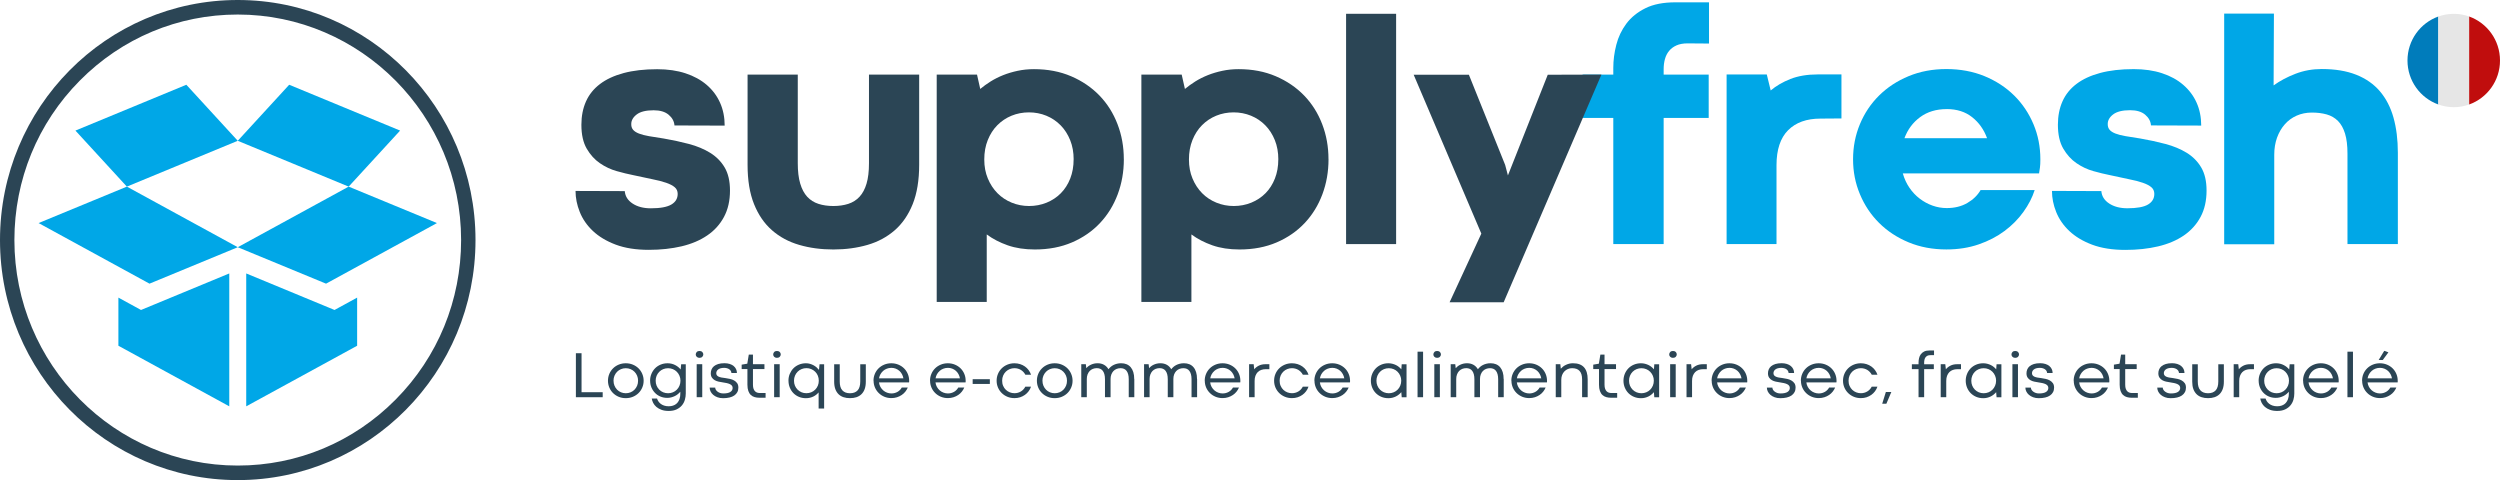 <svg fill="none" viewBox="0 0 302 58" height="58" width="302" xmlns="http://www.w3.org/2000/svg">
  <g clip-path="url(#clip0_1_604)">
    <path fill="#2B4555" d="M28.72 1.756C43.598 1.756 55.702 13.976 55.702 28.998C55.702 36.275 52.896 43.119 47.799 48.261C42.702 53.408 35.927 56.24 28.72 56.24C13.842 56.24 1.739 44.02 1.739 28.998C1.739 21.721 4.545 14.877 9.642 9.735C14.739 4.588 21.513 1.756 28.72 1.756ZM28.72 0C12.861 0 0 12.985 0 28.998C0 45.011 12.861 57.996 28.72 57.996C44.584 57.996 57.441 45.011 57.441 28.998C57.441 12.985 44.584 0 28.72 0Z"></path>
    <path fill="#00A7E7" d="M4.66 26.946L18.058 34.266L28.72 29.864L15.326 22.544L4.66 26.946Z"></path>
    <path fill="#00A7E7" d="M14.302 35.951L17.034 37.445L27.696 33.032V49.084L14.302 41.765V35.951Z"></path>
    <path fill="#00A7E7" d="M52.784 26.946L39.386 34.266L28.72 29.864L42.118 22.544L52.784 26.946Z"></path>
    <path fill="#00A7E7" d="M48.332 15.775L42.118 22.544L28.72 17.008L34.934 10.238L48.332 15.775Z"></path>
    <path fill="#00A7E7" d="M9.112 15.775L15.326 22.544L28.72 17.008L22.51 10.238L9.112 15.775Z"></path>
    <path fill="#00A7E7" d="M43.142 35.951L40.41 37.445L29.744 33.032V49.084L43.142 41.765V35.951Z"></path>
    <path fill="#00A7E7" d="M194.886 29.486V14.245H191.169V9.009H194.886V8.225C194.886 7.288 195.006 6.352 195.25 5.408C195.489 4.468 195.899 3.613 196.471 2.848C197.046 2.084 197.812 1.467 198.77 0.991C199.728 0.515 200.934 0.281 202.379 0.281H206.449V5.26L203.863 5.24C203.33 5.24 202.878 5.322 202.515 5.486C202.147 5.65 201.854 5.872 201.626 6.149C201.398 6.426 201.232 6.75 201.127 7.129C201.023 7.503 200.969 7.909 200.969 8.342V9.009H206.41V14.245H200.969V29.486H194.882H194.886Z"></path>
    <path fill="#00A7E7" d="M222.447 8.994V14.308L219.904 14.327C218.235 14.327 216.933 14.796 216.001 15.732C215.07 16.668 214.602 18.077 214.602 19.961V29.486H208.574V8.994H213.428L213.899 10.929C214.552 10.375 215.344 9.914 216.276 9.544C217.207 9.177 218.308 8.99 219.572 8.99H222.447V8.994Z"></path>
    <path fill="#00A7E7" d="M223.85 19.247C223.85 17.745 224.124 16.333 224.673 15.01C225.222 13.687 225.995 12.528 226.992 11.541C227.989 10.554 229.179 9.774 230.563 9.2C231.946 8.627 233.465 8.342 235.123 8.342C236.78 8.342 238.342 8.627 239.733 9.2C241.124 9.774 242.314 10.554 243.315 11.541C244.312 12.528 245.089 13.684 245.645 15.01C246.202 16.333 246.476 17.745 246.476 19.247C246.476 19.669 246.461 19.997 246.426 20.235C246.395 20.473 246.356 20.711 246.318 20.945H229.859C230.041 21.588 230.308 22.17 230.663 22.685C231.015 23.2 231.428 23.637 231.907 24C232.383 24.363 232.901 24.644 233.453 24.839C234.01 25.038 234.578 25.135 235.165 25.135C236.116 25.135 236.947 24.932 237.65 24.523C238.353 24.113 238.89 23.594 239.254 22.962H245.788C245.502 23.859 245.046 24.737 244.428 25.599C243.81 26.462 243.048 27.23 242.148 27.902C241.248 28.573 240.208 29.115 239.026 29.521C237.843 29.93 236.545 30.133 235.123 30.133C233.465 30.133 231.946 29.849 230.563 29.275C229.179 28.701 227.993 27.921 227 26.934C226.006 25.947 225.234 24.792 224.681 23.465C224.124 22.142 223.85 20.734 223.85 19.247ZM235.161 13.18C233.898 13.18 232.827 13.504 231.954 14.148C231.08 14.792 230.447 15.642 230.056 16.696H240.038C239.659 15.654 239.06 14.807 238.237 14.156C237.414 13.504 236.39 13.176 235.165 13.176L235.161 13.18Z"></path>
    <path fill="#00A7E7" d="M247.89 23.063L253.842 23.083C253.892 23.703 254.209 24.203 254.792 24.585C255.372 24.967 256.106 25.159 256.995 25.159C258.143 25.159 258.974 25.006 259.48 24.706C259.99 24.402 260.241 23.976 260.241 23.422C260.241 23.095 260.125 22.825 259.89 22.622C259.654 22.42 259.31 22.236 258.854 22.08C258.398 21.92 257.837 21.776 257.169 21.647C256.504 21.514 255.735 21.351 254.858 21.151C254.259 21.034 253.594 20.871 252.872 20.668C252.149 20.465 251.469 20.145 250.835 19.708C250.201 19.275 249.672 18.686 249.239 17.948C248.81 17.211 248.594 16.251 248.594 15.065C248.594 14.011 248.779 13.071 249.15 12.24C249.521 11.409 250.085 10.71 250.843 10.137C251.6 9.563 252.551 9.122 253.699 8.814C254.846 8.506 256.195 8.35 257.749 8.35C259.028 8.35 260.168 8.514 261.172 8.845C262.177 9.173 263.031 9.641 263.735 10.25C264.438 10.855 264.979 11.573 265.35 12.404C265.721 13.235 265.906 14.156 265.906 15.17L259.839 15.15C259.801 14.651 259.565 14.218 259.136 13.855C258.707 13.492 258.1 13.313 257.316 13.313C256.388 13.313 255.704 13.485 255.26 13.828C254.816 14.171 254.603 14.565 254.615 15.014C254.615 15.279 254.688 15.498 254.839 15.677C254.989 15.857 255.221 16.005 255.542 16.13C255.863 16.255 256.269 16.36 256.767 16.446C257.262 16.532 257.857 16.625 258.549 16.731C259.619 16.914 260.635 17.137 261.601 17.394C262.568 17.652 263.418 18.007 264.156 18.459C264.894 18.912 265.477 19.505 265.906 20.227C266.335 20.953 266.552 21.881 266.552 23.013C266.552 24.238 266.312 25.303 265.829 26.204C265.346 27.106 264.67 27.855 263.804 28.448C262.935 29.041 261.903 29.478 260.701 29.763C259.499 30.047 258.181 30.188 256.748 30.188C255.183 30.188 253.842 29.977 252.725 29.556C251.608 29.134 250.692 28.584 249.973 27.905C249.255 27.227 248.729 26.462 248.389 25.615C248.049 24.768 247.879 23.918 247.879 23.075L247.89 23.063Z"></path>
    <path fill="#00A7E7" d="M289.661 18.459V29.486H283.575V18.576C283.575 17.589 283.478 16.774 283.281 16.138C283.084 15.498 282.802 14.991 282.431 14.616C282.06 14.241 281.604 13.976 281.07 13.824C280.533 13.672 279.934 13.598 279.27 13.598C278.605 13.598 277.991 13.723 277.43 13.972C276.87 14.222 276.391 14.573 275.993 15.03C275.595 15.482 275.285 16.021 275.061 16.641C274.841 17.261 274.729 17.944 274.729 18.697V29.505H268.681V1.643H274.69L274.652 10.316C275.421 9.762 276.302 9.294 277.295 8.912C278.288 8.529 279.343 8.338 280.464 8.338C282.083 8.338 283.47 8.568 284.633 9.029C285.793 9.489 286.747 10.156 287.489 11.023C288.231 11.893 288.78 12.954 289.132 14.202C289.483 15.455 289.661 16.871 289.661 18.451V18.459Z"></path>
    <path fill="#2B4555" d="M69.528 23.067L75.472 23.087C75.522 23.707 75.839 24.207 76.419 24.589C76.998 24.971 77.733 25.163 78.618 25.163C79.765 25.163 80.592 25.01 81.102 24.706C81.612 24.402 81.864 23.976 81.864 23.422C81.864 23.095 81.748 22.825 81.512 22.622C81.276 22.42 80.932 22.236 80.476 22.08C80.02 21.92 79.46 21.776 78.795 21.647C78.131 21.514 77.362 21.351 76.488 21.155C75.889 21.038 75.228 20.875 74.502 20.672C73.779 20.469 73.099 20.149 72.469 19.716C71.836 19.282 71.306 18.697 70.877 17.96C70.448 17.222 70.232 16.263 70.232 15.076C70.232 14.023 70.417 13.083 70.788 12.252C71.159 11.42 71.724 10.722 72.481 10.149C73.238 9.575 74.189 9.134 75.337 8.826C76.484 8.518 77.833 8.361 79.387 8.361C80.666 8.361 81.806 8.525 82.811 8.857C83.815 9.185 84.669 9.653 85.373 10.258C86.076 10.863 86.613 11.58 86.984 12.412C87.355 13.243 87.54 14.163 87.54 15.174L81.477 15.155C81.439 14.655 81.203 14.222 80.774 13.863C80.345 13.5 79.738 13.321 78.954 13.321C78.026 13.321 77.342 13.492 76.902 13.836C76.457 14.179 76.245 14.573 76.257 15.022C76.257 15.287 76.33 15.506 76.481 15.681C76.631 15.857 76.863 16.009 77.184 16.134C77.505 16.259 77.91 16.364 78.405 16.45C78.9 16.536 79.495 16.629 80.187 16.735C81.257 16.918 82.273 17.14 83.236 17.394C84.202 17.652 85.052 18.007 85.786 18.459C86.524 18.916 87.108 19.501 87.537 20.227C87.966 20.953 88.182 21.881 88.182 23.013C88.182 24.238 87.942 25.299 87.459 26.2C86.976 27.102 86.304 27.851 85.434 28.44C84.569 29.033 83.533 29.47 82.335 29.755C81.137 30.036 79.82 30.18 78.386 30.18C76.821 30.18 75.484 29.97 74.367 29.548C73.254 29.127 72.338 28.577 71.619 27.898C70.9 27.219 70.375 26.458 70.035 25.607C69.695 24.757 69.525 23.914 69.525 23.071L69.528 23.067Z"></path>
    <path fill="#2B4555" d="M100.668 24.886C101.333 24.886 101.932 24.8 102.469 24.628C103.002 24.456 103.458 24.172 103.829 23.77C104.2 23.368 104.486 22.837 104.679 22.182C104.876 21.522 104.973 20.699 104.973 19.712V9.009H111.036V19.907C111.036 21.776 110.773 23.36 110.255 24.655C109.734 25.951 109.011 27.004 108.084 27.816C107.156 28.623 106.063 29.216 104.799 29.583C103.535 29.95 102.16 30.137 100.672 30.137C99.184 30.137 97.808 29.954 96.544 29.583C95.281 29.216 94.183 28.627 93.26 27.816C92.332 27.008 91.61 25.955 91.088 24.655C90.566 23.36 90.307 21.776 90.307 19.907V9.009H96.371V19.712C96.371 20.687 96.467 21.507 96.664 22.17C96.861 22.833 97.144 23.368 97.514 23.77C97.885 24.172 98.338 24.456 98.875 24.628C99.408 24.8 100.007 24.886 100.676 24.886H100.668Z"></path>
    <path fill="#2B4555" d="M135.761 19.24C135.761 20.742 135.513 22.15 135.019 23.473C134.524 24.796 133.813 25.951 132.885 26.938C131.958 27.925 130.833 28.705 129.504 29.279C128.175 29.852 126.675 30.137 125.006 30.137C123.781 30.137 122.687 29.97 121.729 29.634C120.771 29.298 119.928 28.861 119.198 28.319V36.474H113.154V9.009H118.023L118.413 10.745C118.792 10.429 119.213 10.125 119.673 9.836C120.137 9.548 120.639 9.294 121.188 9.075C121.737 8.857 122.32 8.685 122.939 8.553C123.557 8.42 124.214 8.354 124.905 8.354C126.559 8.354 128.055 8.638 129.392 9.212C130.729 9.786 131.869 10.562 132.816 11.541C133.763 12.521 134.489 13.676 134.995 14.998C135.506 16.321 135.757 17.733 135.757 19.232L135.761 19.24ZM129.697 19.259C129.697 18.405 129.558 17.628 129.276 16.93C128.994 16.231 128.611 15.634 128.121 15.135C127.63 14.636 127.058 14.249 126.401 13.98C125.744 13.711 125.041 13.574 124.299 13.574C123.557 13.574 122.838 13.711 122.189 13.98C121.536 14.249 120.968 14.632 120.477 15.127C119.986 15.619 119.604 16.22 119.321 16.922C119.039 17.628 118.9 18.405 118.9 19.263C118.9 20.121 119.043 20.871 119.329 21.561C119.615 22.252 120.005 22.845 120.492 23.337C120.979 23.832 121.555 24.21 122.212 24.48C122.869 24.749 123.572 24.886 124.314 24.886C125.056 24.886 125.779 24.749 126.436 24.48C127.093 24.21 127.665 23.832 128.148 23.344C128.631 22.857 129.009 22.264 129.284 21.569C129.558 20.871 129.693 20.102 129.693 19.259H129.697Z"></path>
    <path fill="#2B4555" d="M160.485 19.24C160.485 20.742 160.238 22.15 159.743 23.473C159.249 24.796 158.538 25.951 157.61 26.938C156.683 27.925 155.558 28.705 154.229 29.279C152.899 29.852 151.4 30.137 149.731 30.137C148.506 30.137 147.412 29.97 146.454 29.634C145.495 29.298 144.653 28.861 143.922 28.319V36.474H137.878V9.009H142.748L143.138 10.745C143.517 10.429 143.938 10.125 144.398 9.836C144.861 9.548 145.364 9.294 145.913 9.075C146.461 8.857 147.045 8.685 147.663 8.553C148.281 8.42 148.938 8.354 149.63 8.354C151.284 8.354 152.78 8.638 154.117 9.212C155.454 9.786 156.594 10.562 157.541 11.541C158.487 12.521 159.214 13.676 159.72 14.998C160.23 16.321 160.481 17.733 160.481 19.232L160.485 19.24ZM154.422 19.259C154.422 18.405 154.283 17.628 154.001 16.93C153.719 16.231 153.336 15.634 152.845 15.135C152.355 14.636 151.783 14.249 151.126 13.98C150.469 13.711 149.765 13.574 149.023 13.574C148.281 13.574 147.563 13.711 146.913 13.98C146.26 14.249 145.692 14.632 145.201 15.127C144.711 15.619 144.328 16.22 144.046 16.922C143.764 17.628 143.625 18.405 143.625 19.263C143.625 20.121 143.768 20.871 144.054 21.561C144.34 22.252 144.73 22.845 145.217 23.337C145.704 23.832 146.28 24.21 146.937 24.48C147.594 24.749 148.297 24.886 149.039 24.886C149.781 24.886 150.503 24.749 151.16 24.48C151.817 24.21 152.389 23.832 152.872 23.344C153.355 22.857 153.734 22.264 154.008 21.569C154.283 20.871 154.418 20.102 154.418 19.259H154.422Z"></path>
    <path fill="#2B4555" d="M162.607 29.486V1.666H168.651V29.486H162.607Z"></path>
    <path fill="#2B4555" d="M186.96 9.029L193.452 9.009L181.643 36.513H175.112L178.945 28.221L170.772 9.029H177.442L181.824 19.926L182.157 21.191L186.968 9.029H186.96Z"></path>
    <path fill="#2B4555" d="M69.567 47.984V42.67H70.251V47.379H72.805V47.984H69.567Z"></path>
    <path fill="#2B4555" d="M73.443 45.99C73.443 45.698 73.497 45.425 73.605 45.167C73.714 44.91 73.864 44.687 74.058 44.496C74.251 44.305 74.475 44.157 74.738 44.047C75.001 43.938 75.283 43.883 75.592 43.883C75.901 43.883 76.187 43.938 76.45 44.047C76.712 44.157 76.94 44.305 77.134 44.496C77.327 44.687 77.478 44.91 77.586 45.167C77.694 45.425 77.752 45.698 77.752 45.99C77.752 46.283 77.698 46.556 77.586 46.814C77.478 47.071 77.327 47.294 77.134 47.485C76.94 47.676 76.712 47.824 76.45 47.933C76.187 48.043 75.901 48.097 75.592 48.097C75.283 48.097 75.001 48.043 74.738 47.933C74.475 47.824 74.251 47.672 74.058 47.485C73.864 47.294 73.714 47.071 73.605 46.814C73.497 46.556 73.443 46.283 73.443 45.99ZM74.115 45.99C74.115 46.209 74.154 46.412 74.231 46.595C74.309 46.779 74.413 46.938 74.548 47.075C74.684 47.212 74.838 47.317 75.02 47.391C75.201 47.465 75.391 47.504 75.596 47.504C75.8 47.504 75.998 47.465 76.175 47.391C76.357 47.317 76.511 47.212 76.647 47.075C76.778 46.942 76.886 46.782 76.964 46.595C77.041 46.412 77.079 46.209 77.079 45.99C77.079 45.772 77.041 45.573 76.964 45.389C76.886 45.206 76.782 45.046 76.647 44.91C76.511 44.773 76.357 44.668 76.175 44.593C75.998 44.519 75.804 44.48 75.596 44.48C75.387 44.48 75.194 44.519 75.016 44.593C74.834 44.668 74.68 44.773 74.544 44.91C74.413 45.046 74.305 45.206 74.228 45.389C74.15 45.573 74.112 45.776 74.112 45.994L74.115 45.99Z"></path>
    <path fill="#2B4555" d="M78.532 45.99C78.532 45.698 78.583 45.425 78.691 45.167C78.799 44.91 78.942 44.687 79.128 44.496C79.313 44.305 79.537 44.157 79.796 44.047C80.055 43.938 80.337 43.883 80.642 43.883C80.816 43.883 80.983 43.903 81.141 43.942C81.296 43.981 81.442 44.035 81.574 44.106C81.705 44.176 81.829 44.254 81.937 44.344C82.045 44.434 82.142 44.531 82.223 44.633L82.285 44H82.841V47.535C82.841 47.789 82.806 48.039 82.733 48.292C82.66 48.542 82.544 48.768 82.378 48.967C82.211 49.166 81.999 49.33 81.736 49.455C81.473 49.58 81.153 49.642 80.774 49.642C80.442 49.642 80.152 49.596 79.908 49.506C79.665 49.416 79.456 49.299 79.29 49.155C79.124 49.01 78.996 48.85 78.903 48.671C78.815 48.491 78.757 48.316 78.73 48.14H79.371C79.406 48.253 79.456 48.367 79.529 48.48C79.603 48.589 79.696 48.69 79.812 48.78C79.927 48.87 80.063 48.94 80.225 48.995C80.387 49.049 80.565 49.077 80.77 49.077C80.975 49.077 81.141 49.053 81.288 49.002C81.435 48.956 81.562 48.889 81.666 48.807C81.771 48.725 81.856 48.636 81.922 48.53C81.987 48.429 82.041 48.32 82.08 48.21C82.119 48.101 82.146 47.992 82.161 47.883C82.177 47.773 82.18 47.676 82.18 47.582V47.321C82.096 47.422 81.999 47.516 81.887 47.61C81.775 47.703 81.655 47.777 81.52 47.844C81.384 47.91 81.241 47.961 81.087 48.004C80.932 48.047 80.766 48.062 80.592 48.062C80.299 48.062 80.024 48.008 79.777 47.902C79.526 47.797 79.309 47.653 79.128 47.465C78.946 47.278 78.799 47.059 78.695 46.81C78.59 46.56 78.536 46.287 78.536 45.994L78.532 45.99ZM79.205 45.99C79.205 46.209 79.243 46.412 79.321 46.595C79.398 46.779 79.506 46.938 79.642 47.075C79.777 47.212 79.935 47.313 80.117 47.391C80.299 47.465 80.496 47.504 80.704 47.504C80.913 47.504 81.106 47.465 81.284 47.391C81.466 47.317 81.624 47.212 81.759 47.075C81.894 46.942 82.003 46.782 82.08 46.595C82.157 46.412 82.2 46.209 82.2 45.99C82.2 45.772 82.161 45.573 82.08 45.389C82.003 45.206 81.894 45.046 81.759 44.91C81.624 44.773 81.466 44.668 81.284 44.593C81.102 44.519 80.909 44.48 80.7 44.48C80.492 44.48 80.299 44.519 80.117 44.593C79.935 44.668 79.777 44.773 79.642 44.91C79.506 45.046 79.398 45.206 79.321 45.389C79.243 45.573 79.205 45.776 79.205 45.994V45.99Z"></path>
    <path fill="#2B4555" d="M84.047 42.81C84.047 42.697 84.09 42.6 84.171 42.518C84.252 42.436 84.364 42.397 84.499 42.397C84.635 42.397 84.746 42.436 84.832 42.518C84.917 42.6 84.959 42.697 84.959 42.81C84.959 42.923 84.917 43.025 84.832 43.107C84.746 43.189 84.635 43.228 84.495 43.228C84.364 43.228 84.256 43.189 84.171 43.107C84.086 43.025 84.043 42.927 84.043 42.81H84.047ZM84.159 47.984V43.996H84.832V47.984H84.159Z"></path>
    <path fill="#2B4555" d="M85.736 46.825H86.397C86.397 46.923 86.427 47.013 86.478 47.094C86.528 47.176 86.601 47.251 86.69 47.317C86.779 47.383 86.883 47.434 86.999 47.473C87.115 47.512 87.243 47.528 87.378 47.528C87.757 47.528 88.039 47.469 88.224 47.348C88.41 47.227 88.503 47.067 88.503 46.864C88.503 46.755 88.472 46.661 88.414 46.587C88.356 46.513 88.275 46.451 88.166 46.4C88.062 46.349 87.931 46.31 87.78 46.275C87.629 46.24 87.459 46.213 87.27 46.185C87.119 46.166 86.965 46.139 86.799 46.1C86.632 46.065 86.482 46.006 86.343 45.928C86.203 45.85 86.087 45.745 85.999 45.612C85.91 45.479 85.863 45.307 85.863 45.093C85.863 44.929 85.894 44.773 85.956 44.625C86.018 44.476 86.115 44.348 86.246 44.238C86.377 44.129 86.551 44.039 86.76 43.973C86.969 43.907 87.224 43.876 87.525 43.876C87.753 43.876 87.962 43.907 88.147 43.965C88.333 44.024 88.491 44.106 88.619 44.211C88.746 44.316 88.847 44.441 88.916 44.586C88.986 44.73 89.02 44.886 89.02 45.058H88.356C88.352 44.968 88.325 44.882 88.282 44.808C88.24 44.734 88.178 44.668 88.101 44.613C88.023 44.558 87.935 44.515 87.826 44.484C87.722 44.453 87.606 44.437 87.479 44.437C87.305 44.437 87.158 44.457 87.038 44.492C86.918 44.527 86.822 44.578 86.744 44.64C86.667 44.703 86.613 44.769 86.578 44.847C86.543 44.925 86.524 45.003 86.524 45.085C86.524 45.179 86.547 45.261 86.594 45.327C86.64 45.393 86.71 45.448 86.802 45.495C86.895 45.538 87.011 45.577 87.15 45.604C87.289 45.631 87.452 45.655 87.637 45.674C87.811 45.698 87.993 45.729 88.178 45.772C88.364 45.811 88.53 45.873 88.68 45.959C88.831 46.045 88.955 46.154 89.051 46.291C89.148 46.427 89.194 46.607 89.194 46.825C89.194 47.032 89.152 47.215 89.067 47.371C88.982 47.528 88.862 47.664 88.704 47.773C88.545 47.883 88.352 47.965 88.124 48.019C87.896 48.074 87.637 48.101 87.351 48.101C87.092 48.101 86.864 48.066 86.663 47.988C86.462 47.914 86.292 47.816 86.153 47.695C86.014 47.574 85.91 47.438 85.836 47.286C85.763 47.133 85.728 46.981 85.728 46.829L85.736 46.825Z"></path>
    <path fill="#2B4555" d="M90.273 43.934L90.454 42.834H90.957V43.996H92.344V44.586H90.957V46.47C90.957 46.669 90.98 46.833 91.026 46.962C91.073 47.091 91.134 47.196 91.212 47.27C91.289 47.344 91.378 47.399 91.478 47.43C91.579 47.461 91.683 47.477 91.791 47.477H92.483V48.047H91.733C91.529 48.047 91.339 48.023 91.165 47.972C90.991 47.922 90.837 47.84 90.706 47.719C90.574 47.598 90.474 47.438 90.4 47.235C90.327 47.032 90.288 46.779 90.288 46.474V44.586H89.593V44.051L90.273 43.934Z"></path>
    <path fill="#2B4555" d="M93.403 42.81C93.403 42.697 93.445 42.6 93.526 42.518C93.608 42.436 93.72 42.397 93.855 42.397C93.99 42.397 94.102 42.436 94.187 42.518C94.272 42.6 94.315 42.697 94.315 42.81C94.315 42.923 94.272 43.025 94.187 43.107C94.102 43.189 93.99 43.228 93.851 43.228C93.72 43.228 93.612 43.189 93.526 43.107C93.441 43.025 93.399 42.927 93.399 42.81H93.403ZM93.515 47.984V43.996H94.187V47.984H93.515Z"></path>
    <path fill="#2B4555" d="M95.246 45.986C95.246 45.694 95.296 45.417 95.404 45.163C95.513 44.91 95.656 44.683 95.841 44.496C96.027 44.305 96.251 44.157 96.51 44.047C96.769 43.938 97.051 43.883 97.356 43.883C97.526 43.883 97.688 43.903 97.843 43.95C97.998 43.996 98.141 44.051 98.276 44.125C98.411 44.199 98.531 44.281 98.643 44.379C98.751 44.476 98.848 44.578 98.933 44.683L99.002 44H99.555V49.35H98.89V47.403C98.801 47.504 98.705 47.598 98.597 47.684C98.488 47.77 98.368 47.844 98.241 47.906C98.114 47.968 97.974 48.015 97.824 48.05C97.673 48.086 97.518 48.101 97.348 48.101C97.043 48.101 96.761 48.047 96.502 47.937C96.247 47.828 96.023 47.676 95.837 47.485C95.652 47.294 95.509 47.071 95.404 46.814C95.3 46.556 95.25 46.283 95.25 45.99L95.246 45.986ZM95.915 45.99C95.915 46.209 95.953 46.412 96.031 46.595C96.108 46.779 96.216 46.938 96.351 47.071C96.487 47.204 96.645 47.309 96.827 47.387C97.008 47.465 97.201 47.5 97.41 47.5C97.619 47.5 97.816 47.461 97.998 47.387C98.179 47.313 98.338 47.208 98.473 47.071C98.608 46.938 98.716 46.779 98.794 46.591C98.871 46.408 98.91 46.205 98.91 45.99C98.91 45.776 98.871 45.569 98.794 45.382C98.716 45.194 98.608 45.034 98.473 44.902C98.338 44.769 98.179 44.664 97.998 44.586C97.816 44.508 97.623 44.472 97.414 44.472C97.205 44.472 97.012 44.511 96.831 44.586C96.649 44.66 96.49 44.765 96.355 44.902C96.22 45.038 96.112 45.198 96.034 45.382C95.957 45.565 95.915 45.768 95.915 45.986V45.99Z"></path>
    <path fill="#2B4555" d="M102.677 47.504C103.075 47.504 103.385 47.391 103.597 47.161C103.81 46.931 103.918 46.572 103.918 46.088V44H104.59V46.107C104.59 46.451 104.544 46.743 104.455 46.993C104.366 47.243 104.235 47.45 104.069 47.614C103.902 47.777 103.701 47.898 103.466 47.98C103.23 48.058 102.967 48.097 102.677 48.097C102.388 48.097 102.125 48.058 101.893 47.98C101.657 47.902 101.456 47.777 101.29 47.614C101.124 47.45 100.996 47.243 100.904 46.993C100.815 46.743 100.768 46.447 100.768 46.107V44H101.441V46.088C101.441 46.572 101.545 46.927 101.758 47.157C101.97 47.387 102.275 47.504 102.673 47.504H102.677Z"></path>
    <path fill="#2B4555" d="M105.518 45.99C105.518 45.698 105.572 45.425 105.68 45.167C105.788 44.91 105.939 44.687 106.132 44.496C106.325 44.305 106.553 44.157 106.816 44.047C107.079 43.938 107.365 43.883 107.67 43.883C107.976 43.883 108.262 43.938 108.524 44.047C108.787 44.157 109.015 44.305 109.208 44.496C109.402 44.687 109.552 44.91 109.66 45.167C109.769 45.425 109.827 45.698 109.827 45.99V46.08L109.815 46.193H106.183C106.206 46.396 106.264 46.58 106.356 46.743C106.449 46.907 106.565 47.048 106.7 47.165C106.836 47.282 106.99 47.372 107.16 47.434C107.33 47.496 107.504 47.528 107.682 47.528C107.821 47.528 107.952 47.512 108.08 47.477C108.207 47.442 108.32 47.395 108.428 47.333C108.536 47.27 108.633 47.196 108.718 47.106C108.803 47.017 108.876 46.923 108.934 46.814H109.66C109.587 46.989 109.49 47.153 109.367 47.309C109.243 47.465 109.096 47.602 108.926 47.715C108.756 47.828 108.567 47.922 108.358 47.988C108.149 48.054 107.925 48.09 107.682 48.09C107.377 48.09 107.091 48.035 106.828 47.926C106.565 47.816 106.337 47.664 106.144 47.473C105.951 47.282 105.8 47.059 105.692 46.806C105.584 46.552 105.529 46.279 105.529 45.986L105.518 45.99ZM107.674 44.437C107.481 44.437 107.299 44.469 107.133 44.535C106.967 44.597 106.816 44.687 106.689 44.8C106.561 44.913 106.453 45.046 106.364 45.198C106.275 45.35 106.217 45.518 106.186 45.702H109.131C109.1 45.522 109.042 45.354 108.957 45.198C108.872 45.042 108.768 44.91 108.64 44.796C108.513 44.683 108.37 44.597 108.204 44.531C108.041 44.469 107.864 44.434 107.67 44.434L107.674 44.437Z"></path>
    <path fill="#2B4555" d="M112.346 45.99C112.346 45.698 112.4 45.425 112.509 45.167C112.617 44.91 112.767 44.687 112.961 44.496C113.154 44.305 113.382 44.157 113.645 44.047C113.907 43.938 114.193 43.883 114.499 43.883C114.804 43.883 115.09 43.938 115.353 44.047C115.615 44.157 115.843 44.305 116.037 44.496C116.23 44.687 116.381 44.91 116.489 45.167C116.597 45.425 116.651 45.698 116.651 45.99V46.08L116.64 46.193H113.007C113.03 46.396 113.088 46.58 113.181 46.743C113.274 46.907 113.39 47.048 113.525 47.165C113.66 47.282 113.815 47.372 113.985 47.434C114.155 47.496 114.329 47.528 114.506 47.528C114.646 47.528 114.777 47.512 114.904 47.477C115.028 47.442 115.144 47.395 115.252 47.333C115.36 47.27 115.457 47.196 115.542 47.106C115.627 47.02 115.7 46.923 115.758 46.814H116.485C116.412 46.989 116.315 47.153 116.191 47.309C116.068 47.465 115.921 47.602 115.751 47.715C115.581 47.828 115.391 47.922 115.183 47.988C114.974 48.054 114.75 48.09 114.506 48.09C114.201 48.09 113.915 48.035 113.652 47.926C113.39 47.816 113.162 47.664 112.968 47.473C112.775 47.282 112.624 47.059 112.516 46.806C112.408 46.552 112.354 46.279 112.354 45.986L112.346 45.99ZM114.503 44.437C114.309 44.437 114.128 44.469 113.962 44.535C113.795 44.597 113.645 44.687 113.517 44.8C113.39 44.913 113.281 45.046 113.192 45.198C113.104 45.35 113.046 45.518 113.015 45.702H115.959C115.929 45.522 115.871 45.354 115.786 45.198C115.7 45.042 115.596 44.91 115.469 44.796C115.341 44.683 115.198 44.597 115.032 44.531C114.87 44.469 114.692 44.434 114.499 44.434L114.503 44.437Z"></path>
    <path fill="#2B4555" d="M117.498 46.38V45.807H119.573V46.38H117.498Z"></path>
    <path fill="#2B4555" d="M121.06 45.99C121.06 46.221 121.099 46.431 121.184 46.618C121.265 46.806 121.373 46.962 121.513 47.094C121.652 47.223 121.81 47.325 121.988 47.395C122.166 47.465 122.351 47.5 122.544 47.5C122.83 47.5 123.089 47.43 123.321 47.29C123.553 47.149 123.731 46.958 123.858 46.712H124.546C124.48 46.911 124.384 47.098 124.256 47.266C124.129 47.434 123.982 47.582 123.808 47.703C123.634 47.824 123.441 47.922 123.228 47.992C123.016 48.062 122.784 48.093 122.544 48.093C122.239 48.093 121.953 48.039 121.69 47.929C121.428 47.82 121.2 47.668 121.006 47.477C120.813 47.286 120.662 47.063 120.554 46.81C120.446 46.556 120.392 46.283 120.392 45.99C120.392 45.698 120.446 45.425 120.554 45.167C120.662 44.91 120.813 44.687 121.006 44.496C121.2 44.305 121.428 44.157 121.69 44.047C121.953 43.938 122.239 43.883 122.544 43.883C122.788 43.883 123.016 43.919 123.228 43.985C123.441 44.051 123.634 44.149 123.808 44.27C123.982 44.391 124.129 44.535 124.256 44.707C124.384 44.874 124.48 45.062 124.55 45.265H123.862C123.8 45.148 123.723 45.034 123.63 44.937C123.537 44.839 123.437 44.757 123.325 44.687C123.213 44.621 123.089 44.566 122.958 44.531C122.826 44.496 122.691 44.476 122.548 44.476C122.355 44.476 122.169 44.511 121.988 44.582C121.81 44.652 121.652 44.754 121.513 44.886C121.377 45.019 121.265 45.175 121.184 45.362C121.103 45.549 121.06 45.756 121.06 45.99Z"></path>
    <path fill="#2B4555" d="M125.257 45.99C125.257 45.698 125.311 45.425 125.419 45.167C125.528 44.91 125.678 44.687 125.872 44.496C126.065 44.305 126.289 44.157 126.552 44.047C126.814 43.938 127.097 43.883 127.406 43.883C127.715 43.883 128.001 43.938 128.264 44.047C128.526 44.157 128.754 44.305 128.948 44.496C129.141 44.687 129.292 44.91 129.4 45.167C129.508 45.425 129.566 45.698 129.566 45.99C129.566 46.283 129.512 46.556 129.4 46.814C129.292 47.071 129.141 47.294 128.948 47.485C128.754 47.676 128.526 47.824 128.264 47.933C128.001 48.043 127.715 48.097 127.406 48.097C127.097 48.097 126.814 48.043 126.552 47.933C126.289 47.824 126.061 47.672 125.872 47.485C125.678 47.294 125.528 47.071 125.419 46.814C125.311 46.556 125.257 46.283 125.257 45.99ZM125.929 45.99C125.929 46.209 125.968 46.412 126.045 46.595C126.123 46.779 126.227 46.938 126.362 47.075C126.498 47.212 126.652 47.317 126.834 47.391C127.015 47.465 127.205 47.504 127.41 47.504C127.614 47.504 127.808 47.465 127.989 47.391C128.171 47.317 128.325 47.212 128.461 47.075C128.596 46.938 128.7 46.782 128.778 46.595C128.855 46.412 128.893 46.209 128.893 45.99C128.893 45.772 128.855 45.573 128.778 45.389C128.7 45.206 128.596 45.046 128.461 44.91C128.325 44.773 128.171 44.668 127.989 44.593C127.811 44.519 127.618 44.48 127.41 44.48C127.201 44.48 127.008 44.519 126.83 44.593C126.648 44.668 126.494 44.773 126.358 44.91C126.227 45.046 126.119 45.206 126.042 45.389C125.964 45.573 125.926 45.776 125.926 45.994L125.929 45.99Z"></path>
    <path fill="#2B4555" d="M137.024 45.787V47.984H136.352V45.815C136.352 45.584 136.329 45.382 136.282 45.214C136.236 45.046 136.17 44.906 136.085 44.796C136 44.687 135.896 44.605 135.776 44.554C135.656 44.504 135.517 44.476 135.367 44.476C135.193 44.476 135.034 44.508 134.884 44.566C134.737 44.625 134.609 44.711 134.501 44.824C134.397 44.937 134.312 45.073 134.25 45.233C134.188 45.393 134.157 45.577 134.157 45.783V47.98H133.481V45.811C133.481 45.581 133.458 45.378 133.411 45.21C133.365 45.042 133.299 44.902 133.214 44.792C133.129 44.683 133.025 44.601 132.905 44.551C132.785 44.5 132.646 44.472 132.495 44.472C132.321 44.472 132.163 44.504 132.012 44.562C131.865 44.621 131.738 44.707 131.63 44.82C131.525 44.933 131.44 45.069 131.378 45.233C131.317 45.397 131.286 45.581 131.286 45.791V47.98H130.617V43.993H131.17L131.224 44.476C131.297 44.391 131.378 44.313 131.475 44.238C131.572 44.164 131.676 44.106 131.792 44.051C131.908 43.996 132.032 43.958 132.163 43.926C132.294 43.895 132.437 43.88 132.588 43.88C132.882 43.88 133.141 43.942 133.365 44.067C133.589 44.192 133.767 44.371 133.902 44.605C133.975 44.508 134.064 44.414 134.165 44.324C134.265 44.234 134.381 44.16 134.509 44.094C134.636 44.028 134.779 43.977 134.934 43.938C135.088 43.899 135.254 43.88 135.432 43.88C135.676 43.88 135.9 43.919 136.093 44C136.29 44.082 136.456 44.203 136.592 44.363C136.727 44.523 136.831 44.722 136.905 44.96C136.978 45.198 137.013 45.471 137.013 45.78L137.024 45.787Z"></path>
    <path fill="#2B4555" d="M144.61 45.787V47.984H143.938V45.815C143.938 45.584 143.914 45.382 143.868 45.214C143.822 45.046 143.756 44.906 143.671 44.796C143.586 44.687 143.482 44.605 143.362 44.554C143.242 44.504 143.103 44.476 142.952 44.476C142.778 44.476 142.62 44.508 142.469 44.566C142.318 44.625 142.195 44.711 142.087 44.824C141.978 44.937 141.897 45.073 141.835 45.233C141.774 45.393 141.743 45.577 141.743 45.783V47.98H141.066V45.811C141.066 45.581 141.043 45.378 140.997 45.21C140.95 45.042 140.885 44.902 140.8 44.792C140.715 44.683 140.61 44.601 140.491 44.551C140.371 44.5 140.232 44.472 140.081 44.472C139.907 44.472 139.749 44.504 139.598 44.562C139.451 44.621 139.324 44.707 139.215 44.82C139.111 44.933 139.026 45.069 138.964 45.233C138.902 45.397 138.871 45.581 138.871 45.791V47.98H138.203V43.993H138.755L138.81 44.476C138.883 44.391 138.964 44.313 139.061 44.238C139.157 44.164 139.262 44.106 139.378 44.051C139.494 43.996 139.617 43.958 139.749 43.926C139.88 43.895 140.023 43.88 140.174 43.88C140.467 43.88 140.726 43.942 140.95 44.067C141.175 44.192 141.352 44.371 141.488 44.605C141.561 44.508 141.65 44.414 141.75 44.324C141.851 44.234 141.967 44.16 142.094 44.094C142.222 44.028 142.365 43.977 142.519 43.938C142.674 43.899 142.84 43.88 143.018 43.88C143.261 43.88 143.486 43.919 143.679 44C143.876 44.082 144.042 44.203 144.177 44.363C144.313 44.523 144.417 44.722 144.49 44.96C144.564 45.198 144.598 45.471 144.598 45.78L144.61 45.787Z"></path>
    <path fill="#2B4555" d="M145.53 45.99C145.53 45.698 145.584 45.425 145.692 45.167C145.8 44.91 145.951 44.687 146.144 44.496C146.337 44.305 146.565 44.157 146.828 44.047C147.091 43.938 147.377 43.883 147.682 43.883C147.988 43.883 148.274 43.938 148.536 44.047C148.799 44.157 149.027 44.305 149.22 44.496C149.414 44.687 149.564 44.91 149.672 45.167C149.781 45.425 149.835 45.698 149.835 45.99V46.08L149.823 46.193H146.191C146.214 46.396 146.272 46.58 146.364 46.743C146.457 46.907 146.573 47.048 146.708 47.165C146.844 47.282 146.998 47.372 147.168 47.434C147.338 47.496 147.512 47.528 147.69 47.528C147.829 47.528 147.96 47.512 148.088 47.477C148.212 47.442 148.328 47.395 148.436 47.333C148.544 47.27 148.641 47.196 148.726 47.106C148.811 47.02 148.884 46.923 148.942 46.814H149.669C149.595 46.989 149.499 47.153 149.375 47.309C149.251 47.465 149.104 47.602 148.934 47.715C148.764 47.828 148.575 47.922 148.366 47.988C148.158 48.054 147.933 48.09 147.69 48.09C147.385 48.09 147.099 48.035 146.836 47.926C146.573 47.816 146.345 47.664 146.152 47.473C145.959 47.282 145.808 47.059 145.7 46.806C145.592 46.552 145.538 46.279 145.538 45.986L145.53 45.99ZM147.686 44.437C147.493 44.437 147.311 44.469 147.145 44.535C146.979 44.597 146.828 44.687 146.701 44.8C146.573 44.913 146.465 45.046 146.376 45.198C146.287 45.35 146.229 45.518 146.198 45.702H149.143C149.112 45.522 149.054 45.354 148.969 45.198C148.884 45.042 148.78 44.91 148.652 44.796C148.525 44.683 148.382 44.597 148.216 44.531C148.053 44.469 147.875 44.434 147.682 44.434L147.686 44.437Z"></path>
    <path fill="#2B4555" d="M153.34 43.996V44.597H152.907C152.706 44.597 152.521 44.629 152.355 44.687C152.188 44.746 152.045 44.835 151.929 44.956C151.813 45.077 151.721 45.226 151.655 45.401C151.589 45.577 151.558 45.783 151.558 46.018V47.984H150.89V43.996H151.443L151.512 44.613C151.647 44.437 151.833 44.289 152.061 44.172C152.289 44.055 152.563 43.996 152.876 43.996H153.34Z"></path>
    <path fill="#2B4555" d="M154.58 45.99C154.58 46.221 154.619 46.431 154.704 46.618C154.785 46.806 154.893 46.962 155.033 47.094C155.172 47.223 155.33 47.325 155.508 47.395C155.686 47.465 155.871 47.5 156.064 47.5C156.35 47.5 156.609 47.43 156.841 47.29C157.073 47.149 157.251 46.958 157.378 46.712H158.066C158 46.911 157.904 47.098 157.776 47.266C157.649 47.434 157.502 47.582 157.328 47.703C157.154 47.824 156.961 47.922 156.748 47.992C156.536 48.062 156.304 48.093 156.064 48.093C155.759 48.093 155.473 48.039 155.21 47.929C154.948 47.82 154.72 47.668 154.526 47.477C154.333 47.286 154.182 47.063 154.074 46.81C153.966 46.556 153.912 46.283 153.912 45.99C153.912 45.698 153.966 45.425 154.074 45.167C154.182 44.91 154.333 44.687 154.526 44.496C154.72 44.305 154.948 44.157 155.21 44.047C155.473 43.938 155.759 43.883 156.064 43.883C156.308 43.883 156.536 43.919 156.748 43.985C156.961 44.051 157.154 44.149 157.328 44.27C157.502 44.391 157.649 44.535 157.776 44.707C157.904 44.874 158 45.062 158.07 45.265H157.382C157.32 45.148 157.243 45.034 157.15 44.937C157.057 44.839 156.957 44.757 156.845 44.687C156.733 44.621 156.609 44.566 156.478 44.531C156.346 44.496 156.211 44.476 156.068 44.476C155.875 44.476 155.689 44.511 155.508 44.582C155.33 44.652 155.172 44.754 155.033 44.886C154.897 45.019 154.785 45.175 154.704 45.362C154.623 45.549 154.58 45.756 154.58 45.99Z"></path>
    <path fill="#2B4555" d="M158.777 45.99C158.777 45.698 158.831 45.425 158.939 45.167C159.048 44.91 159.198 44.687 159.392 44.496C159.585 44.305 159.813 44.157 160.076 44.047C160.338 43.938 160.624 43.883 160.93 43.883C161.235 43.883 161.521 43.938 161.784 44.047C162.046 44.157 162.274 44.305 162.468 44.496C162.661 44.687 162.812 44.91 162.92 45.167C163.028 45.425 163.086 45.698 163.086 45.99V46.08L163.074 46.193H159.442C159.465 46.396 159.523 46.58 159.616 46.743C159.708 46.907 159.824 47.048 159.96 47.165C160.095 47.282 160.249 47.372 160.419 47.434C160.59 47.496 160.763 47.528 160.941 47.528C161.08 47.528 161.212 47.512 161.339 47.477C161.467 47.442 161.579 47.395 161.687 47.333C161.795 47.27 161.892 47.196 161.977 47.106C162.062 47.017 162.135 46.923 162.193 46.814H162.92C162.846 46.989 162.75 47.153 162.626 47.309C162.502 47.465 162.356 47.602 162.186 47.715C162.015 47.828 161.826 47.922 161.617 47.988C161.409 48.054 161.185 48.09 160.941 48.09C160.636 48.09 160.35 48.035 160.087 47.926C159.824 47.816 159.596 47.664 159.403 47.473C159.21 47.282 159.059 47.059 158.951 46.806C158.843 46.552 158.789 46.279 158.789 45.986L158.777 45.99ZM160.933 44.437C160.74 44.437 160.559 44.469 160.392 44.535C160.226 44.597 160.076 44.687 159.948 44.8C159.82 44.913 159.712 45.046 159.623 45.198C159.535 45.35 159.477 45.518 159.446 45.702H162.39C162.359 45.522 162.301 45.354 162.216 45.198C162.131 45.042 162.027 44.91 161.9 44.796C161.772 44.683 161.629 44.597 161.463 44.531C161.301 44.469 161.123 44.434 160.93 44.434L160.933 44.437Z"></path>
    <path fill="#2B4555" d="M165.602 45.99C165.602 45.698 165.652 45.425 165.76 45.167C165.868 44.91 166.011 44.687 166.197 44.496C166.382 44.305 166.606 44.157 166.865 44.047C167.124 43.938 167.406 43.883 167.712 43.883C167.882 43.883 168.044 43.903 168.198 43.942C168.353 43.981 168.496 44.032 168.631 44.098C168.763 44.164 168.886 44.242 168.995 44.332C169.103 44.422 169.199 44.515 169.28 44.617L169.327 44H169.91V47.988H169.327L169.277 47.372C169.195 47.473 169.099 47.567 168.987 47.656C168.879 47.746 168.755 47.824 168.624 47.891C168.492 47.957 168.349 48.008 168.195 48.047C168.044 48.086 167.882 48.101 167.712 48.101C167.406 48.101 167.12 48.047 166.865 47.937C166.606 47.828 166.386 47.676 166.197 47.489C166.011 47.297 165.864 47.075 165.76 46.818C165.656 46.56 165.602 46.287 165.602 45.994V45.99ZM166.274 45.99C166.274 46.209 166.313 46.412 166.39 46.595C166.467 46.779 166.575 46.938 166.711 47.075C166.846 47.212 167.004 47.313 167.186 47.391C167.368 47.465 167.561 47.504 167.77 47.504C167.978 47.504 168.171 47.465 168.353 47.391C168.535 47.317 168.693 47.212 168.828 47.075C168.964 46.942 169.072 46.782 169.149 46.595C169.226 46.412 169.269 46.209 169.269 45.99C169.269 45.772 169.23 45.573 169.149 45.389C169.072 45.206 168.964 45.046 168.828 44.91C168.693 44.773 168.535 44.668 168.353 44.593C168.171 44.519 167.978 44.48 167.77 44.48C167.561 44.48 167.364 44.519 167.182 44.593C167 44.668 166.842 44.773 166.707 44.91C166.572 45.046 166.467 45.206 166.39 45.389C166.313 45.573 166.274 45.776 166.274 45.994V45.99Z"></path>
    <path fill="#2B4555" d="M171.24 47.984V42.483H171.908V47.984H171.24Z"></path>
    <path fill="#2B4555" d="M173.153 42.81C173.153 42.697 173.195 42.6 173.276 42.518C173.358 42.436 173.47 42.397 173.605 42.397C173.74 42.397 173.852 42.436 173.937 42.518C174.022 42.6 174.065 42.697 174.065 42.81C174.065 42.923 174.022 43.025 173.937 43.107C173.852 43.189 173.74 43.228 173.601 43.228C173.47 43.228 173.361 43.189 173.276 43.107C173.191 43.025 173.149 42.927 173.149 42.81H173.153ZM173.265 47.984V43.996H173.937V47.984H173.265Z"></path>
    <path fill="#2B4555" d="M181.651 45.787V47.984H180.978V45.815C180.978 45.584 180.955 45.382 180.909 45.214C180.862 45.046 180.797 44.906 180.712 44.796C180.627 44.687 180.522 44.605 180.402 44.554C180.283 44.504 180.143 44.476 179.993 44.476C179.819 44.476 179.66 44.508 179.51 44.566C179.359 44.625 179.235 44.711 179.127 44.824C179.019 44.937 178.938 45.073 178.876 45.233C178.814 45.393 178.783 45.577 178.783 45.783V47.98H178.107V45.811C178.107 45.581 178.084 45.378 178.037 45.21C177.991 45.042 177.925 44.902 177.84 44.792C177.755 44.683 177.651 44.601 177.531 44.551C177.411 44.5 177.272 44.472 177.122 44.472C176.948 44.472 176.789 44.504 176.638 44.562C176.492 44.621 176.364 44.707 176.256 44.82C176.152 44.933 176.067 45.069 176.005 45.233C175.943 45.397 175.912 45.581 175.912 45.791V47.98H175.243V43.993H175.796L175.85 44.476C175.924 44.391 176.005 44.313 176.101 44.238C176.198 44.164 176.302 44.106 176.418 44.051C176.534 43.996 176.658 43.958 176.789 43.926C176.921 43.895 177.064 43.88 177.214 43.88C177.508 43.88 177.767 43.942 177.991 44.067C178.215 44.192 178.393 44.371 178.528 44.605C178.602 44.508 178.69 44.414 178.791 44.324C178.891 44.234 179.007 44.16 179.135 44.094C179.262 44.028 179.405 43.977 179.56 43.938C179.715 43.899 179.881 43.88 180.058 43.88C180.302 43.88 180.526 43.919 180.719 44C180.916 44.082 181.083 44.203 181.218 44.363C181.353 44.523 181.457 44.722 181.531 44.96C181.604 45.198 181.639 45.471 181.639 45.78L181.651 45.787Z"></path>
    <path fill="#2B4555" d="M182.57 45.99C182.57 45.698 182.624 45.425 182.733 45.167C182.841 44.91 182.992 44.687 183.185 44.496C183.378 44.305 183.606 44.157 183.869 44.047C184.132 43.938 184.418 43.883 184.723 43.883C185.028 43.883 185.314 43.938 185.577 44.047C185.84 44.157 186.068 44.305 186.261 44.496C186.454 44.687 186.605 44.91 186.713 45.167C186.821 45.425 186.879 45.698 186.879 45.99V46.08L186.868 46.193H183.235C183.258 46.396 183.316 46.58 183.409 46.743C183.502 46.907 183.618 47.048 183.753 47.165C183.888 47.282 184.043 47.372 184.213 47.434C184.383 47.496 184.557 47.528 184.734 47.528C184.874 47.528 185.005 47.512 185.132 47.477C185.256 47.442 185.372 47.395 185.48 47.333C185.588 47.27 185.685 47.196 185.77 47.106C185.855 47.02 185.928 46.923 185.986 46.814H186.713C186.64 46.989 186.543 47.153 186.419 47.309C186.296 47.465 186.149 47.602 185.979 47.715C185.809 47.828 185.619 47.922 185.411 47.988C185.202 48.054 184.974 48.09 184.734 48.09C184.429 48.09 184.143 48.035 183.88 47.926C183.618 47.816 183.39 47.664 183.196 47.473C183.003 47.282 182.852 47.059 182.744 46.806C182.636 46.552 182.582 46.279 182.582 45.986L182.57 45.99ZM184.727 44.437C184.533 44.437 184.352 44.469 184.186 44.535C184.019 44.597 183.869 44.687 183.741 44.8C183.614 44.913 183.506 45.046 183.417 45.198C183.328 45.35 183.27 45.518 183.239 45.702H186.184C186.153 45.522 186.095 45.354 186.01 45.198C185.925 45.042 185.82 44.91 185.693 44.796C185.565 44.683 185.422 44.597 185.256 44.531C185.094 44.469 184.916 44.434 184.723 44.434L184.727 44.437Z"></path>
    <path fill="#2B4555" d="M191.791 45.822V47.984H191.118V45.834C191.118 45.596 191.091 45.389 191.037 45.218C190.983 45.046 190.906 44.906 190.801 44.796C190.697 44.687 190.573 44.605 190.423 44.554C190.272 44.504 190.102 44.476 189.913 44.476C189.723 44.476 189.557 44.511 189.399 44.578C189.24 44.644 189.101 44.742 188.981 44.863C188.862 44.984 188.769 45.132 188.703 45.304C188.637 45.475 188.603 45.663 188.603 45.873V47.984H187.934V43.996H188.487L188.545 44.539C188.626 44.449 188.719 44.363 188.823 44.281C188.927 44.199 189.043 44.129 189.171 44.071C189.294 44.012 189.43 43.965 189.569 43.93C189.708 43.895 189.855 43.88 190.002 43.88C190.604 43.88 191.053 44.043 191.35 44.371C191.644 44.699 191.791 45.183 191.791 45.819V45.822Z"></path>
    <path fill="#2B4555" d="M193.143 43.934L193.325 42.834H193.827V43.996H195.215V44.586H193.827V46.47C193.827 46.669 193.85 46.833 193.897 46.962C193.943 47.091 194.005 47.196 194.082 47.27C194.16 47.344 194.248 47.399 194.349 47.43C194.449 47.461 194.554 47.477 194.662 47.477H195.354V48.047H194.604C194.399 48.047 194.21 48.023 194.036 47.972C193.862 47.922 193.707 47.84 193.576 47.719C193.445 47.598 193.344 47.438 193.271 47.235C193.197 47.032 193.159 46.779 193.159 46.474V44.586H192.463V44.051L193.143 43.934Z"></path>
    <path fill="#2B4555" d="M196.115 45.99C196.115 45.698 196.169 45.425 196.273 45.167C196.378 44.91 196.525 44.687 196.71 44.496C196.896 44.305 197.12 44.157 197.379 44.047C197.638 43.938 197.92 43.883 198.225 43.883C198.395 43.883 198.557 43.903 198.712 43.942C198.866 43.981 199.009 44.032 199.145 44.098C199.28 44.164 199.4 44.242 199.508 44.332C199.616 44.422 199.713 44.515 199.794 44.617L199.84 44H200.424V47.988H199.84L199.79 47.372C199.709 47.473 199.612 47.567 199.5 47.656C199.392 47.746 199.268 47.824 199.137 47.891C199.006 47.957 198.863 48.008 198.708 48.047C198.557 48.086 198.395 48.101 198.225 48.101C197.92 48.101 197.634 48.047 197.379 47.937C197.12 47.828 196.899 47.676 196.71 47.489C196.525 47.297 196.378 47.075 196.273 46.818C196.169 46.56 196.115 46.287 196.115 45.994V45.99ZM196.787 45.99C196.787 46.209 196.826 46.412 196.903 46.595C196.981 46.779 197.089 46.938 197.224 47.075C197.359 47.208 197.518 47.313 197.699 47.391C197.881 47.465 198.074 47.504 198.283 47.504C198.492 47.504 198.685 47.465 198.866 47.391C199.048 47.317 199.207 47.212 199.342 47.075C199.477 46.938 199.585 46.782 199.663 46.595C199.74 46.412 199.782 46.209 199.782 45.99C199.782 45.772 199.744 45.573 199.663 45.389C199.585 45.206 199.477 45.046 199.342 44.91C199.207 44.773 199.048 44.668 198.866 44.593C198.685 44.519 198.492 44.48 198.283 44.48C198.074 44.48 197.877 44.519 197.696 44.593C197.514 44.668 197.355 44.773 197.22 44.91C197.085 45.046 196.981 45.206 196.903 45.389C196.826 45.573 196.787 45.776 196.787 45.994V45.99Z"></path>
    <path fill="#2B4555" d="M201.641 42.81C201.641 42.697 201.684 42.6 201.765 42.518C201.846 42.436 201.958 42.397 202.093 42.397C202.228 42.397 202.341 42.436 202.426 42.518C202.511 42.6 202.553 42.697 202.553 42.81C202.553 42.923 202.511 43.025 202.426 43.107C202.341 43.189 202.228 43.228 202.089 43.228C201.958 43.228 201.85 43.189 201.765 43.107C201.68 43.025 201.637 42.927 201.637 42.81H201.641ZM201.753 47.984V43.996H202.426V47.984H201.753Z"></path>
    <path fill="#2B4555" d="M206.182 43.996V44.597H205.749C205.548 44.597 205.363 44.629 205.197 44.687C205.03 44.746 204.887 44.835 204.771 44.956C204.656 45.077 204.563 45.226 204.497 45.401C204.431 45.577 204.4 45.783 204.4 46.018V47.984H203.732V43.996H204.285L204.354 44.613C204.489 44.437 204.675 44.289 204.903 44.172C205.131 44.055 205.405 43.996 205.718 43.996H206.182Z"></path>
    <path fill="#2B4555" d="M206.761 45.99C206.761 45.698 206.816 45.425 206.924 45.167C207.032 44.91 207.183 44.687 207.376 44.496C207.569 44.305 207.797 44.157 208.06 44.047C208.323 43.938 208.609 43.883 208.914 43.883C209.219 43.883 209.505 43.938 209.768 44.047C210.031 44.157 210.259 44.305 210.452 44.496C210.645 44.687 210.796 44.91 210.904 45.167C211.012 45.425 211.07 45.698 211.07 45.99V46.08L211.059 46.193H207.426C207.449 46.396 207.507 46.58 207.6 46.743C207.693 46.907 207.809 47.048 207.944 47.165C208.079 47.282 208.234 47.372 208.404 47.434C208.574 47.496 208.748 47.528 208.926 47.528C209.065 47.528 209.196 47.512 209.324 47.477C209.447 47.442 209.563 47.395 209.671 47.333C209.78 47.27 209.876 47.196 209.961 47.106C210.046 47.02 210.12 46.923 210.178 46.814H210.904C210.831 46.989 210.734 47.153 210.61 47.309C210.487 47.465 210.34 47.602 210.17 47.715C210 47.828 209.811 47.922 209.602 47.988C209.393 48.054 209.165 48.09 208.926 48.09C208.62 48.09 208.334 48.035 208.072 47.926C207.809 47.816 207.581 47.664 207.388 47.473C207.194 47.282 207.044 47.059 206.935 46.806C206.827 46.552 206.773 46.279 206.773 45.986L206.761 45.99ZM208.918 44.437C208.725 44.437 208.543 44.469 208.377 44.535C208.211 44.597 208.06 44.687 207.932 44.8C207.805 44.913 207.697 45.046 207.608 45.198C207.519 45.35 207.461 45.518 207.43 45.702H210.375C210.344 45.522 210.286 45.354 210.201 45.198C210.116 45.042 210.011 44.91 209.884 44.796C209.756 44.683 209.613 44.597 209.447 44.531C209.285 44.469 209.107 44.434 208.914 44.434L208.918 44.437Z"></path>
    <path fill="#2B4555" d="M213.443 46.825H214.104C214.104 46.923 214.135 47.013 214.185 47.094C214.235 47.176 214.309 47.251 214.398 47.317C214.486 47.383 214.591 47.434 214.707 47.473C214.823 47.512 214.95 47.528 215.085 47.528C215.464 47.528 215.746 47.469 215.932 47.348C216.117 47.227 216.21 47.067 216.21 46.864C216.21 46.755 216.179 46.661 216.121 46.587C216.063 46.513 215.982 46.451 215.874 46.4C215.769 46.349 215.638 46.31 215.487 46.275C215.337 46.24 215.167 46.213 214.977 46.185C214.827 46.166 214.672 46.139 214.506 46.1C214.34 46.065 214.189 46.006 214.05 45.928C213.911 45.85 213.795 45.745 213.706 45.612C213.617 45.479 213.571 45.307 213.571 45.093C213.571 44.929 213.602 44.773 213.663 44.625C213.725 44.476 213.822 44.348 213.953 44.238C214.085 44.129 214.258 44.039 214.467 43.973C214.676 43.907 214.931 43.876 215.232 43.876C215.46 43.876 215.669 43.907 215.854 43.965C216.04 44.024 216.198 44.106 216.326 44.211C216.453 44.316 216.554 44.441 216.623 44.586C216.693 44.73 216.728 44.886 216.728 45.058H216.063C216.059 44.968 216.032 44.882 215.99 44.808C215.947 44.734 215.885 44.668 215.808 44.613C215.731 44.558 215.642 44.515 215.534 44.484C215.429 44.453 215.313 44.437 215.186 44.437C215.012 44.437 214.865 44.457 214.745 44.492C214.626 44.527 214.529 44.578 214.452 44.64C214.374 44.703 214.32 44.769 214.286 44.847C214.251 44.925 214.235 45.003 214.235 45.085C214.235 45.179 214.258 45.261 214.305 45.327C214.351 45.393 214.421 45.448 214.514 45.495C214.606 45.538 214.722 45.577 214.861 45.604C215 45.631 215.163 45.655 215.348 45.674C215.522 45.698 215.704 45.729 215.889 45.772C216.075 45.811 216.241 45.873 216.392 45.959C216.542 46.045 216.666 46.154 216.763 46.291C216.859 46.427 216.906 46.607 216.906 46.825C216.906 47.032 216.863 47.215 216.778 47.371C216.693 47.532 216.573 47.664 216.415 47.773C216.256 47.883 216.063 47.965 215.835 48.019C215.607 48.074 215.348 48.101 215.062 48.101C214.803 48.101 214.575 48.066 214.374 47.988C214.173 47.914 214.003 47.816 213.864 47.695C213.725 47.574 213.621 47.438 213.547 47.286C213.474 47.133 213.439 46.981 213.439 46.829L213.443 46.825Z"></path>
    <path fill="#2B4555" d="M217.543 45.99C217.543 45.698 217.597 45.425 217.706 45.167C217.814 44.91 217.964 44.687 218.158 44.496C218.351 44.305 218.579 44.157 218.842 44.047C219.104 43.938 219.39 43.883 219.696 43.883C220.001 43.883 220.287 43.938 220.55 44.047C220.812 44.157 221.041 44.305 221.234 44.496C221.427 44.687 221.578 44.91 221.686 45.167C221.794 45.425 221.852 45.698 221.852 45.99V46.08L221.84 46.193H218.208C218.231 46.396 218.289 46.58 218.382 46.743C218.475 46.907 218.59 47.048 218.726 47.165C218.861 47.282 219.016 47.372 219.186 47.434C219.356 47.496 219.53 47.528 219.707 47.528C219.846 47.528 219.978 47.512 220.105 47.477C220.229 47.442 220.345 47.395 220.453 47.333C220.561 47.27 220.658 47.196 220.743 47.106C220.828 47.02 220.901 46.923 220.959 46.814H221.686C221.612 46.989 221.516 47.153 221.392 47.309C221.269 47.465 221.122 47.602 220.952 47.715C220.782 47.828 220.592 47.922 220.384 47.988C220.175 48.054 219.947 48.09 219.707 48.09C219.402 48.09 219.116 48.035 218.853 47.926C218.59 47.816 218.362 47.664 218.169 47.473C217.976 47.282 217.825 47.059 217.717 46.806C217.609 46.552 217.555 46.279 217.555 45.986L217.543 45.99ZM219.7 44.437C219.506 44.437 219.325 44.469 219.159 44.535C218.992 44.597 218.842 44.687 218.714 44.8C218.587 44.913 218.478 45.046 218.39 45.198C218.301 45.35 218.243 45.518 218.212 45.702H221.156C221.126 45.522 221.068 45.354 220.983 45.198C220.898 45.042 220.793 44.91 220.666 44.796C220.538 44.683 220.395 44.597 220.229 44.531C220.067 44.469 219.889 44.434 219.696 44.434L219.7 44.437Z"></path>
    <path fill="#2B4555" d="M223.305 45.99C223.305 46.221 223.344 46.431 223.429 46.618C223.51 46.806 223.618 46.962 223.757 47.094C223.896 47.227 224.055 47.325 224.232 47.395C224.41 47.465 224.596 47.5 224.789 47.5C225.075 47.5 225.334 47.43 225.566 47.29C225.798 47.149 225.975 46.958 226.103 46.712H226.791C226.725 46.911 226.628 47.098 226.501 47.266C226.373 47.434 226.227 47.582 226.053 47.703C225.879 47.824 225.686 47.922 225.473 47.992C225.26 48.062 225.032 48.093 224.789 48.093C224.484 48.093 224.198 48.039 223.935 47.929C223.672 47.82 223.444 47.668 223.251 47.477C223.058 47.286 222.907 47.063 222.799 46.81C222.691 46.556 222.636 46.283 222.636 45.99C222.636 45.698 222.691 45.425 222.799 45.167C222.907 44.91 223.058 44.687 223.251 44.496C223.444 44.305 223.672 44.157 223.935 44.047C224.198 43.938 224.484 43.883 224.789 43.883C225.032 43.883 225.26 43.919 225.473 43.985C225.686 44.051 225.879 44.149 226.053 44.27C226.227 44.391 226.373 44.535 226.501 44.707C226.628 44.874 226.725 45.062 226.795 45.265H226.107C226.045 45.148 225.968 45.034 225.875 44.937C225.782 44.839 225.682 44.757 225.57 44.687C225.458 44.621 225.334 44.566 225.202 44.531C225.071 44.496 224.936 44.476 224.793 44.476C224.6 44.476 224.414 44.511 224.232 44.582C224.055 44.652 223.896 44.754 223.757 44.886C223.622 45.019 223.51 45.175 223.429 45.362C223.348 45.549 223.305 45.756 223.305 45.99Z"></path>
    <path fill="#2B4555" d="M227.37 48.772L227.811 47.356H228.472L227.873 48.772H227.37Z"></path>
    <path fill="#2B4555" d="M231.76 47.984V44.59H230.953V44H231.76V43.801C231.76 43.622 231.78 43.443 231.822 43.267C231.861 43.091 231.93 42.935 232.031 42.799C232.131 42.662 232.263 42.553 232.429 42.467C232.595 42.381 232.804 42.338 233.059 42.338H233.631V42.904H233.202C233.059 42.904 232.935 42.923 232.838 42.97C232.742 43.017 232.665 43.084 232.603 43.165C232.541 43.247 232.502 43.345 232.475 43.458C232.448 43.571 232.437 43.692 232.437 43.821V44H233.607V44.59H232.437V47.984H231.764H231.76Z"></path>
    <path fill="#2B4555" d="M236.889 43.996V44.597H236.456C236.255 44.597 236.069 44.629 235.903 44.687C235.737 44.746 235.594 44.835 235.478 44.956C235.362 45.077 235.269 45.226 235.204 45.401C235.138 45.577 235.107 45.783 235.107 46.018V47.984H234.438V43.996H234.991L235.061 44.613C235.196 44.437 235.381 44.289 235.609 44.172C235.837 44.055 236.112 43.996 236.425 43.996H236.889Z"></path>
    <path fill="#2B4555" d="M237.46 45.99C237.46 45.698 237.515 45.425 237.619 45.167C237.723 44.91 237.87 44.687 238.056 44.496C238.241 44.305 238.465 44.157 238.724 44.047C238.983 43.938 239.265 43.883 239.57 43.883C239.74 43.883 239.903 43.903 240.057 43.942C240.212 43.981 240.355 44.032 240.49 44.098C240.625 44.164 240.745 44.242 240.853 44.332C240.962 44.422 241.058 44.515 241.139 44.617L241.186 44H241.769V47.988H241.186L241.136 47.372C241.054 47.473 240.958 47.567 240.846 47.656C240.737 47.746 240.614 47.824 240.482 47.891C240.351 47.957 240.208 48.008 240.053 48.047C239.903 48.086 239.74 48.101 239.57 48.101C239.265 48.101 238.979 48.047 238.724 47.937C238.465 47.828 238.245 47.676 238.056 47.489C237.87 47.297 237.723 47.075 237.619 46.818C237.515 46.56 237.46 46.287 237.46 45.994V45.99ZM238.133 45.99C238.133 46.209 238.172 46.412 238.249 46.595C238.326 46.779 238.434 46.938 238.57 47.075C238.705 47.208 238.863 47.313 239.045 47.391C239.227 47.465 239.42 47.504 239.628 47.504C239.837 47.504 240.03 47.465 240.212 47.391C240.394 47.317 240.552 47.212 240.687 47.075C240.823 46.938 240.931 46.782 241.008 46.595C241.085 46.412 241.128 46.209 241.128 45.99C241.128 45.772 241.089 45.573 241.008 45.389C240.931 45.206 240.823 45.046 240.687 44.91C240.552 44.773 240.394 44.668 240.212 44.593C240.03 44.519 239.837 44.48 239.628 44.48C239.42 44.48 239.223 44.519 239.041 44.593C238.859 44.668 238.701 44.773 238.566 44.91C238.43 45.046 238.326 45.206 238.249 45.389C238.172 45.573 238.133 45.776 238.133 45.994V45.99Z"></path>
    <path fill="#2B4555" d="M242.987 42.81C242.987 42.697 243.029 42.6 243.11 42.518C243.191 42.436 243.303 42.397 243.439 42.397C243.574 42.397 243.686 42.436 243.771 42.518C243.856 42.6 243.899 42.697 243.899 42.81C243.899 42.923 243.856 43.025 243.771 43.107C243.686 43.189 243.574 43.228 243.435 43.228C243.303 43.228 243.195 43.189 243.11 43.107C243.025 43.025 242.983 42.927 242.983 42.81H242.987ZM243.099 47.984V43.996H243.771V47.984H243.099Z"></path>
    <path fill="#2B4555" d="M244.671 46.825H245.332C245.332 46.923 245.363 47.013 245.413 47.094C245.464 47.176 245.537 47.251 245.626 47.317C245.715 47.383 245.819 47.434 245.935 47.473C246.051 47.512 246.178 47.528 246.314 47.528C246.692 47.528 246.975 47.469 247.16 47.348C247.346 47.227 247.438 47.067 247.438 46.864C247.438 46.755 247.407 46.661 247.349 46.587C247.291 46.513 247.21 46.451 247.102 46.4C246.998 46.349 246.866 46.31 246.716 46.275C246.565 46.24 246.395 46.213 246.206 46.185C246.055 46.166 245.9 46.139 245.734 46.1C245.568 46.065 245.417 46.006 245.278 45.928C245.139 45.85 245.023 45.745 244.934 45.612C244.845 45.479 244.799 45.307 244.799 45.093C244.799 44.929 244.83 44.773 244.892 44.625C244.953 44.476 245.05 44.348 245.181 44.238C245.313 44.129 245.487 44.039 245.695 43.973C245.904 43.907 246.159 43.876 246.461 43.876C246.689 43.876 246.897 43.907 247.083 43.965C247.268 44.024 247.427 44.106 247.554 44.211C247.682 44.316 247.782 44.441 247.852 44.586C247.921 44.73 247.956 44.886 247.956 45.058H247.291C247.288 44.968 247.26 44.882 247.218 44.808C247.175 44.734 247.114 44.668 247.036 44.613C246.959 44.558 246.87 44.515 246.762 44.484C246.658 44.453 246.542 44.437 246.414 44.437C246.24 44.437 246.093 44.457 245.974 44.492C245.854 44.527 245.757 44.578 245.68 44.64C245.603 44.703 245.549 44.769 245.514 44.847C245.479 44.925 245.464 45.003 245.464 45.085C245.464 45.179 245.487 45.261 245.533 45.327C245.579 45.393 245.649 45.448 245.742 45.495C245.835 45.538 245.95 45.577 246.09 45.604C246.229 45.631 246.391 45.655 246.577 45.674C246.75 45.698 246.932 45.729 247.118 45.772C247.303 45.811 247.469 45.873 247.62 45.959C247.771 46.045 247.894 46.154 247.991 46.291C248.087 46.427 248.134 46.607 248.134 46.825C248.134 47.032 248.091 47.215 248.006 47.371C247.921 47.532 247.802 47.664 247.643 47.773C247.485 47.883 247.291 47.965 247.063 48.019C246.835 48.074 246.577 48.101 246.291 48.101C246.032 48.101 245.804 48.066 245.603 47.988C245.402 47.914 245.232 47.816 245.093 47.695C244.953 47.574 244.849 47.438 244.776 47.286C244.702 47.133 244.667 46.981 244.667 46.829L244.671 46.825Z"></path>
    <path fill="#2B4555" d="M250.499 45.99C250.499 45.698 250.553 45.425 250.661 45.167C250.77 44.91 250.92 44.687 251.113 44.496C251.307 44.305 251.535 44.157 251.797 44.047C252.06 43.938 252.346 43.883 252.652 43.883C252.957 43.883 253.243 43.938 253.506 44.047C253.768 44.157 253.996 44.305 254.19 44.496C254.383 44.687 254.533 44.91 254.642 45.167C254.75 45.425 254.808 45.698 254.808 45.99V46.08L254.796 46.193H251.164C251.187 46.396 251.245 46.58 251.338 46.743C251.43 46.907 251.546 47.048 251.682 47.165C251.817 47.282 251.971 47.372 252.141 47.434C252.311 47.496 252.485 47.528 252.663 47.528C252.802 47.528 252.934 47.512 253.061 47.477C253.185 47.442 253.301 47.395 253.409 47.333C253.517 47.27 253.614 47.196 253.699 47.106C253.784 47.02 253.857 46.923 253.915 46.814H254.642C254.568 46.989 254.472 47.153 254.348 47.309C254.224 47.465 254.077 47.602 253.907 47.715C253.737 47.828 253.548 47.922 253.339 47.988C253.131 48.054 252.903 48.09 252.663 48.09C252.358 48.09 252.072 48.035 251.809 47.926C251.546 47.816 251.318 47.664 251.125 47.473C250.932 47.282 250.781 47.059 250.673 46.806C250.565 46.552 250.511 46.279 250.511 45.986L250.499 45.99ZM252.655 44.437C252.462 44.437 252.281 44.469 252.114 44.535C251.948 44.597 251.797 44.687 251.67 44.8C251.542 44.913 251.434 45.046 251.345 45.198C251.256 45.35 251.198 45.518 251.168 45.702H254.112C254.081 45.522 254.023 45.354 253.938 45.198C253.853 45.042 253.749 44.91 253.621 44.796C253.494 44.683 253.351 44.597 253.185 44.531C253.022 44.469 252.845 44.434 252.652 44.434L252.655 44.437Z"></path>
    <path fill="#2B4555" d="M256.04 43.934L256.222 42.834H256.725V43.996H258.112V44.586H256.725V46.47C256.725 46.669 256.748 46.833 256.794 46.962C256.84 47.091 256.902 47.196 256.98 47.27C257.057 47.344 257.146 47.399 257.246 47.43C257.347 47.461 257.451 47.477 257.559 47.477H258.251V48.047H257.501C257.296 48.047 257.107 48.023 256.933 47.972C256.759 47.922 256.605 47.84 256.473 47.719C256.342 47.598 256.241 47.438 256.168 47.235C256.095 47.032 256.056 46.779 256.056 46.474V44.586H255.36V44.051L256.04 43.934Z"></path>
    <path fill="#2B4555" d="M260.601 46.825H261.261C261.261 46.923 261.292 47.013 261.343 47.094C261.393 47.176 261.466 47.251 261.555 47.317C261.644 47.383 261.748 47.434 261.864 47.473C261.98 47.512 262.108 47.528 262.243 47.528C262.622 47.528 262.904 47.469 263.089 47.348C263.275 47.227 263.367 47.067 263.367 46.864C263.367 46.755 263.337 46.661 263.279 46.587C263.221 46.513 263.139 46.451 263.031 46.4C262.927 46.349 262.796 46.31 262.645 46.275C262.494 46.24 262.324 46.213 262.135 46.185C261.984 46.166 261.829 46.139 261.663 46.1C261.497 46.065 261.346 46.006 261.207 45.928C261.068 45.85 260.952 45.745 260.863 45.612C260.774 45.479 260.728 45.307 260.728 45.093C260.728 44.929 260.759 44.773 260.821 44.625C260.883 44.476 260.979 44.348 261.111 44.238C261.242 44.129 261.416 44.039 261.625 43.973C261.833 43.907 262.088 43.876 262.39 43.876C262.618 43.876 262.826 43.907 263.012 43.965C263.197 44.024 263.356 44.106 263.483 44.211C263.611 44.316 263.711 44.441 263.781 44.586C263.851 44.73 263.885 44.886 263.885 45.058H263.221C263.217 44.968 263.19 44.882 263.147 44.808C263.105 44.734 263.043 44.668 262.966 44.613C262.888 44.558 262.799 44.515 262.691 44.484C262.587 44.453 262.471 44.437 262.343 44.437C262.17 44.437 262.023 44.457 261.903 44.492C261.783 44.527 261.686 44.578 261.609 44.64C261.532 44.703 261.478 44.769 261.443 44.847C261.408 44.925 261.393 45.003 261.393 45.085C261.393 45.179 261.416 45.261 261.462 45.327C261.509 45.393 261.578 45.448 261.671 45.495C261.764 45.538 261.88 45.577 262.019 45.604C262.158 45.631 262.32 45.655 262.506 45.674C262.68 45.698 262.861 45.729 263.047 45.772C263.232 45.811 263.398 45.873 263.549 45.959C263.7 46.045 263.823 46.154 263.92 46.291C264.017 46.427 264.063 46.607 264.063 46.825C264.063 47.032 264.021 47.215 263.936 47.371C263.851 47.532 263.731 47.664 263.572 47.773C263.414 47.883 263.221 47.965 262.993 48.019C262.765 48.074 262.506 48.101 262.22 48.101C261.961 48.101 261.733 48.066 261.532 47.988C261.331 47.914 261.161 47.816 261.022 47.695C260.883 47.574 260.778 47.438 260.705 47.286C260.631 47.133 260.597 46.981 260.597 46.829L260.601 46.825Z"></path>
    <path fill="#2B4555" d="M266.73 47.504C267.131 47.504 267.437 47.391 267.649 47.161C267.862 46.931 267.97 46.572 267.97 46.088V44H268.642V46.107C268.642 46.451 268.596 46.743 268.507 46.993C268.418 47.243 268.287 47.45 268.121 47.614C267.955 47.777 267.754 47.898 267.518 47.98C267.282 48.058 267.019 48.097 266.73 48.097C266.44 48.097 266.177 48.058 265.945 47.98C265.709 47.902 265.508 47.777 265.342 47.614C265.176 47.45 265.049 47.243 264.956 46.993C264.863 46.743 264.821 46.447 264.821 46.107V44H265.493V46.088C265.493 46.572 265.597 46.927 265.81 47.157C266.022 47.387 266.328 47.504 266.726 47.504H266.73Z"></path>
    <path fill="#2B4555" d="M272.279 43.996V44.597H271.846C271.645 44.597 271.459 44.629 271.293 44.687C271.127 44.746 270.984 44.835 270.868 44.956C270.752 45.077 270.659 45.226 270.594 45.401C270.528 45.577 270.497 45.783 270.497 46.018V47.984H269.829V43.996H270.381L270.451 44.613C270.586 44.437 270.772 44.289 271 44.172C271.228 44.055 271.502 43.996 271.815 43.996H272.279Z"></path>
    <path fill="#2B4555" d="M272.843 45.99C272.843 45.698 272.893 45.425 273.001 45.167C273.11 44.91 273.253 44.687 273.438 44.496C273.624 44.305 273.848 44.157 274.107 44.047C274.366 43.938 274.648 43.883 274.953 43.883C275.127 43.883 275.293 43.903 275.451 43.942C275.606 43.981 275.753 44.035 275.884 44.106C276.016 44.176 276.139 44.254 276.248 44.344C276.356 44.434 276.452 44.531 276.534 44.633L276.595 44H277.152V47.535C277.152 47.789 277.117 48.039 277.044 48.292C276.97 48.546 276.854 48.768 276.688 48.967C276.526 49.166 276.309 49.33 276.047 49.455C275.784 49.58 275.463 49.642 275.084 49.642C274.752 49.642 274.462 49.596 274.219 49.506C273.975 49.416 273.767 49.299 273.6 49.155C273.434 49.01 273.307 48.85 273.214 48.671C273.125 48.491 273.067 48.316 273.04 48.14H273.682C273.716 48.253 273.767 48.367 273.84 48.48C273.913 48.589 274.006 48.69 274.122 48.78C274.238 48.87 274.373 48.94 274.536 48.995C274.698 49.049 274.876 49.077 275.081 49.077C275.285 49.077 275.451 49.053 275.598 49.002C275.745 48.956 275.873 48.889 275.977 48.807C276.081 48.725 276.166 48.636 276.232 48.53C276.298 48.429 276.352 48.32 276.391 48.21C276.429 48.101 276.456 47.992 276.472 47.883C276.487 47.773 276.491 47.676 276.491 47.582V47.321C276.406 47.422 276.309 47.516 276.197 47.61C276.085 47.703 275.965 47.777 275.83 47.844C275.695 47.91 275.552 47.961 275.397 48.004C275.243 48.047 275.077 48.062 274.903 48.062C274.609 48.062 274.339 48.008 274.087 47.902C273.836 47.797 273.62 47.653 273.438 47.465C273.257 47.282 273.11 47.059 273.005 46.81C272.901 46.56 272.847 46.287 272.847 45.994L272.843 45.99ZM273.515 45.99C273.515 46.209 273.554 46.412 273.631 46.595C273.709 46.779 273.817 46.938 273.952 47.075C274.087 47.212 274.246 47.313 274.427 47.391C274.609 47.465 274.806 47.504 275.015 47.504C275.223 47.504 275.417 47.465 275.594 47.391C275.776 47.317 275.935 47.212 276.07 47.075C276.205 46.938 276.313 46.782 276.391 46.595C276.468 46.412 276.51 46.209 276.51 45.99C276.51 45.772 276.472 45.573 276.391 45.389C276.313 45.206 276.205 45.046 276.07 44.91C275.935 44.773 275.776 44.668 275.594 44.593C275.413 44.519 275.22 44.48 275.011 44.48C274.802 44.48 274.609 44.519 274.427 44.593C274.246 44.668 274.087 44.773 273.952 44.91C273.817 45.046 273.709 45.206 273.631 45.389C273.554 45.573 273.515 45.776 273.515 45.994V45.99Z"></path>
    <path fill="#2B4555" d="M278.207 45.99C278.207 45.698 278.261 45.425 278.369 45.167C278.477 44.91 278.628 44.687 278.821 44.496C279.014 44.305 279.242 44.157 279.505 44.047C279.768 43.938 280.054 43.883 280.359 43.883C280.665 43.883 280.951 43.938 281.213 44.047C281.476 44.157 281.704 44.305 281.897 44.496C282.091 44.687 282.241 44.91 282.349 45.167C282.458 45.425 282.516 45.698 282.516 45.99V46.08L282.504 46.193H278.871C278.895 46.396 278.953 46.58 279.045 46.743C279.138 46.907 279.254 47.048 279.389 47.165C279.525 47.282 279.679 47.372 279.849 47.434C280.019 47.496 280.193 47.528 280.371 47.528C280.51 47.528 280.641 47.512 280.769 47.477C280.893 47.442 281.008 47.395 281.117 47.333C281.225 47.27 281.322 47.196 281.407 47.106C281.492 47.02 281.565 46.923 281.623 46.814H282.349C282.276 46.989 282.179 47.153 282.056 47.309C281.932 47.465 281.785 47.602 281.615 47.715C281.445 47.828 281.256 47.922 281.047 47.988C280.838 48.054 280.61 48.09 280.371 48.09C280.066 48.09 279.78 48.035 279.517 47.926C279.254 47.816 279.026 47.664 278.833 47.473C278.64 47.282 278.489 47.059 278.381 46.806C278.272 46.552 278.218 46.279 278.218 45.986L278.207 45.99ZM280.363 44.437C280.17 44.437 279.988 44.469 279.822 44.535C279.656 44.597 279.505 44.687 279.378 44.8C279.25 44.913 279.142 45.046 279.053 45.198C278.964 45.35 278.906 45.518 278.875 45.702H281.82C281.789 45.522 281.731 45.354 281.646 45.198C281.561 45.042 281.457 44.91 281.329 44.796C281.202 44.683 281.059 44.597 280.893 44.531C280.73 44.469 280.552 44.434 280.359 44.434L280.363 44.437Z"></path>
    <path fill="#2B4555" d="M283.571 47.984V42.483H284.239V47.984H283.571Z"></path>
    <path fill="#2B4555" d="M285.337 45.99C285.337 45.698 285.391 45.425 285.499 45.167C285.607 44.91 285.758 44.687 285.951 44.496C286.144 44.305 286.372 44.157 286.635 44.047C286.898 43.938 287.184 43.883 287.489 43.883C287.794 43.883 288.08 43.938 288.343 44.047C288.606 44.157 288.834 44.305 289.027 44.496C289.22 44.687 289.371 44.91 289.479 45.167C289.588 45.425 289.645 45.698 289.645 45.99V46.08L289.634 46.193H286.001C286.025 46.396 286.082 46.58 286.175 46.743C286.268 46.907 286.384 47.048 286.519 47.165C286.654 47.282 286.809 47.371 286.979 47.434C287.149 47.496 287.323 47.528 287.501 47.528C287.64 47.528 287.771 47.512 287.899 47.477C288.022 47.442 288.138 47.395 288.247 47.333C288.355 47.27 288.451 47.196 288.536 47.106C288.621 47.02 288.695 46.923 288.753 46.814H289.479C289.406 46.989 289.309 47.153 289.186 47.309C289.062 47.465 288.915 47.602 288.745 47.715C288.575 47.828 288.386 47.922 288.177 47.988C287.968 48.054 287.74 48.09 287.501 48.09C287.195 48.09 286.909 48.035 286.647 47.926C286.384 47.816 286.156 47.664 285.963 47.473C285.769 47.282 285.619 47.059 285.511 46.806C285.402 46.552 285.348 46.279 285.348 45.986L285.337 45.99ZM287.493 44.437C287.3 44.437 287.118 44.469 286.952 44.535C286.786 44.597 286.635 44.687 286.508 44.8C286.38 44.913 286.272 45.046 286.183 45.198C286.094 45.35 286.036 45.518 286.005 45.702H288.95C288.919 45.522 288.861 45.354 288.776 45.198C288.691 45.042 288.587 44.91 288.459 44.796C288.332 44.683 288.189 44.597 288.022 44.531C287.86 44.469 287.682 44.434 287.489 44.434L287.493 44.437ZM288.015 42.381L288.521 42.561L287.837 43.489H287.342L288.015 42.381Z"></path>
    <path fill="#007CBB" d="M290.824 7.308C290.824 9.762 292.382 11.846 294.55 12.622V1.994C292.382 2.77 290.824 4.854 290.824 7.308Z"></path>
    <path fill="#E6E6E6" d="M296.547 1.674H296.281C295.674 1.689 295.094 1.803 294.553 1.994V12.622C295.137 12.829 295.763 12.95 296.416 12.95C297.069 12.95 297.695 12.829 298.279 12.622V1.994C297.734 1.799 297.154 1.686 296.551 1.674H296.547Z"></path>
    <path fill="#C00D0D" d="M298.275 1.994V12.622C300.443 11.846 302 9.762 302 7.308C302 4.854 300.443 2.77 298.275 1.994Z"></path>
  </g>
  <defs>
    <clipPath id="clip0_1_604">
      <rect fill="white" height="58" width="302"></rect>
    </clipPath>
  </defs>
</svg>
